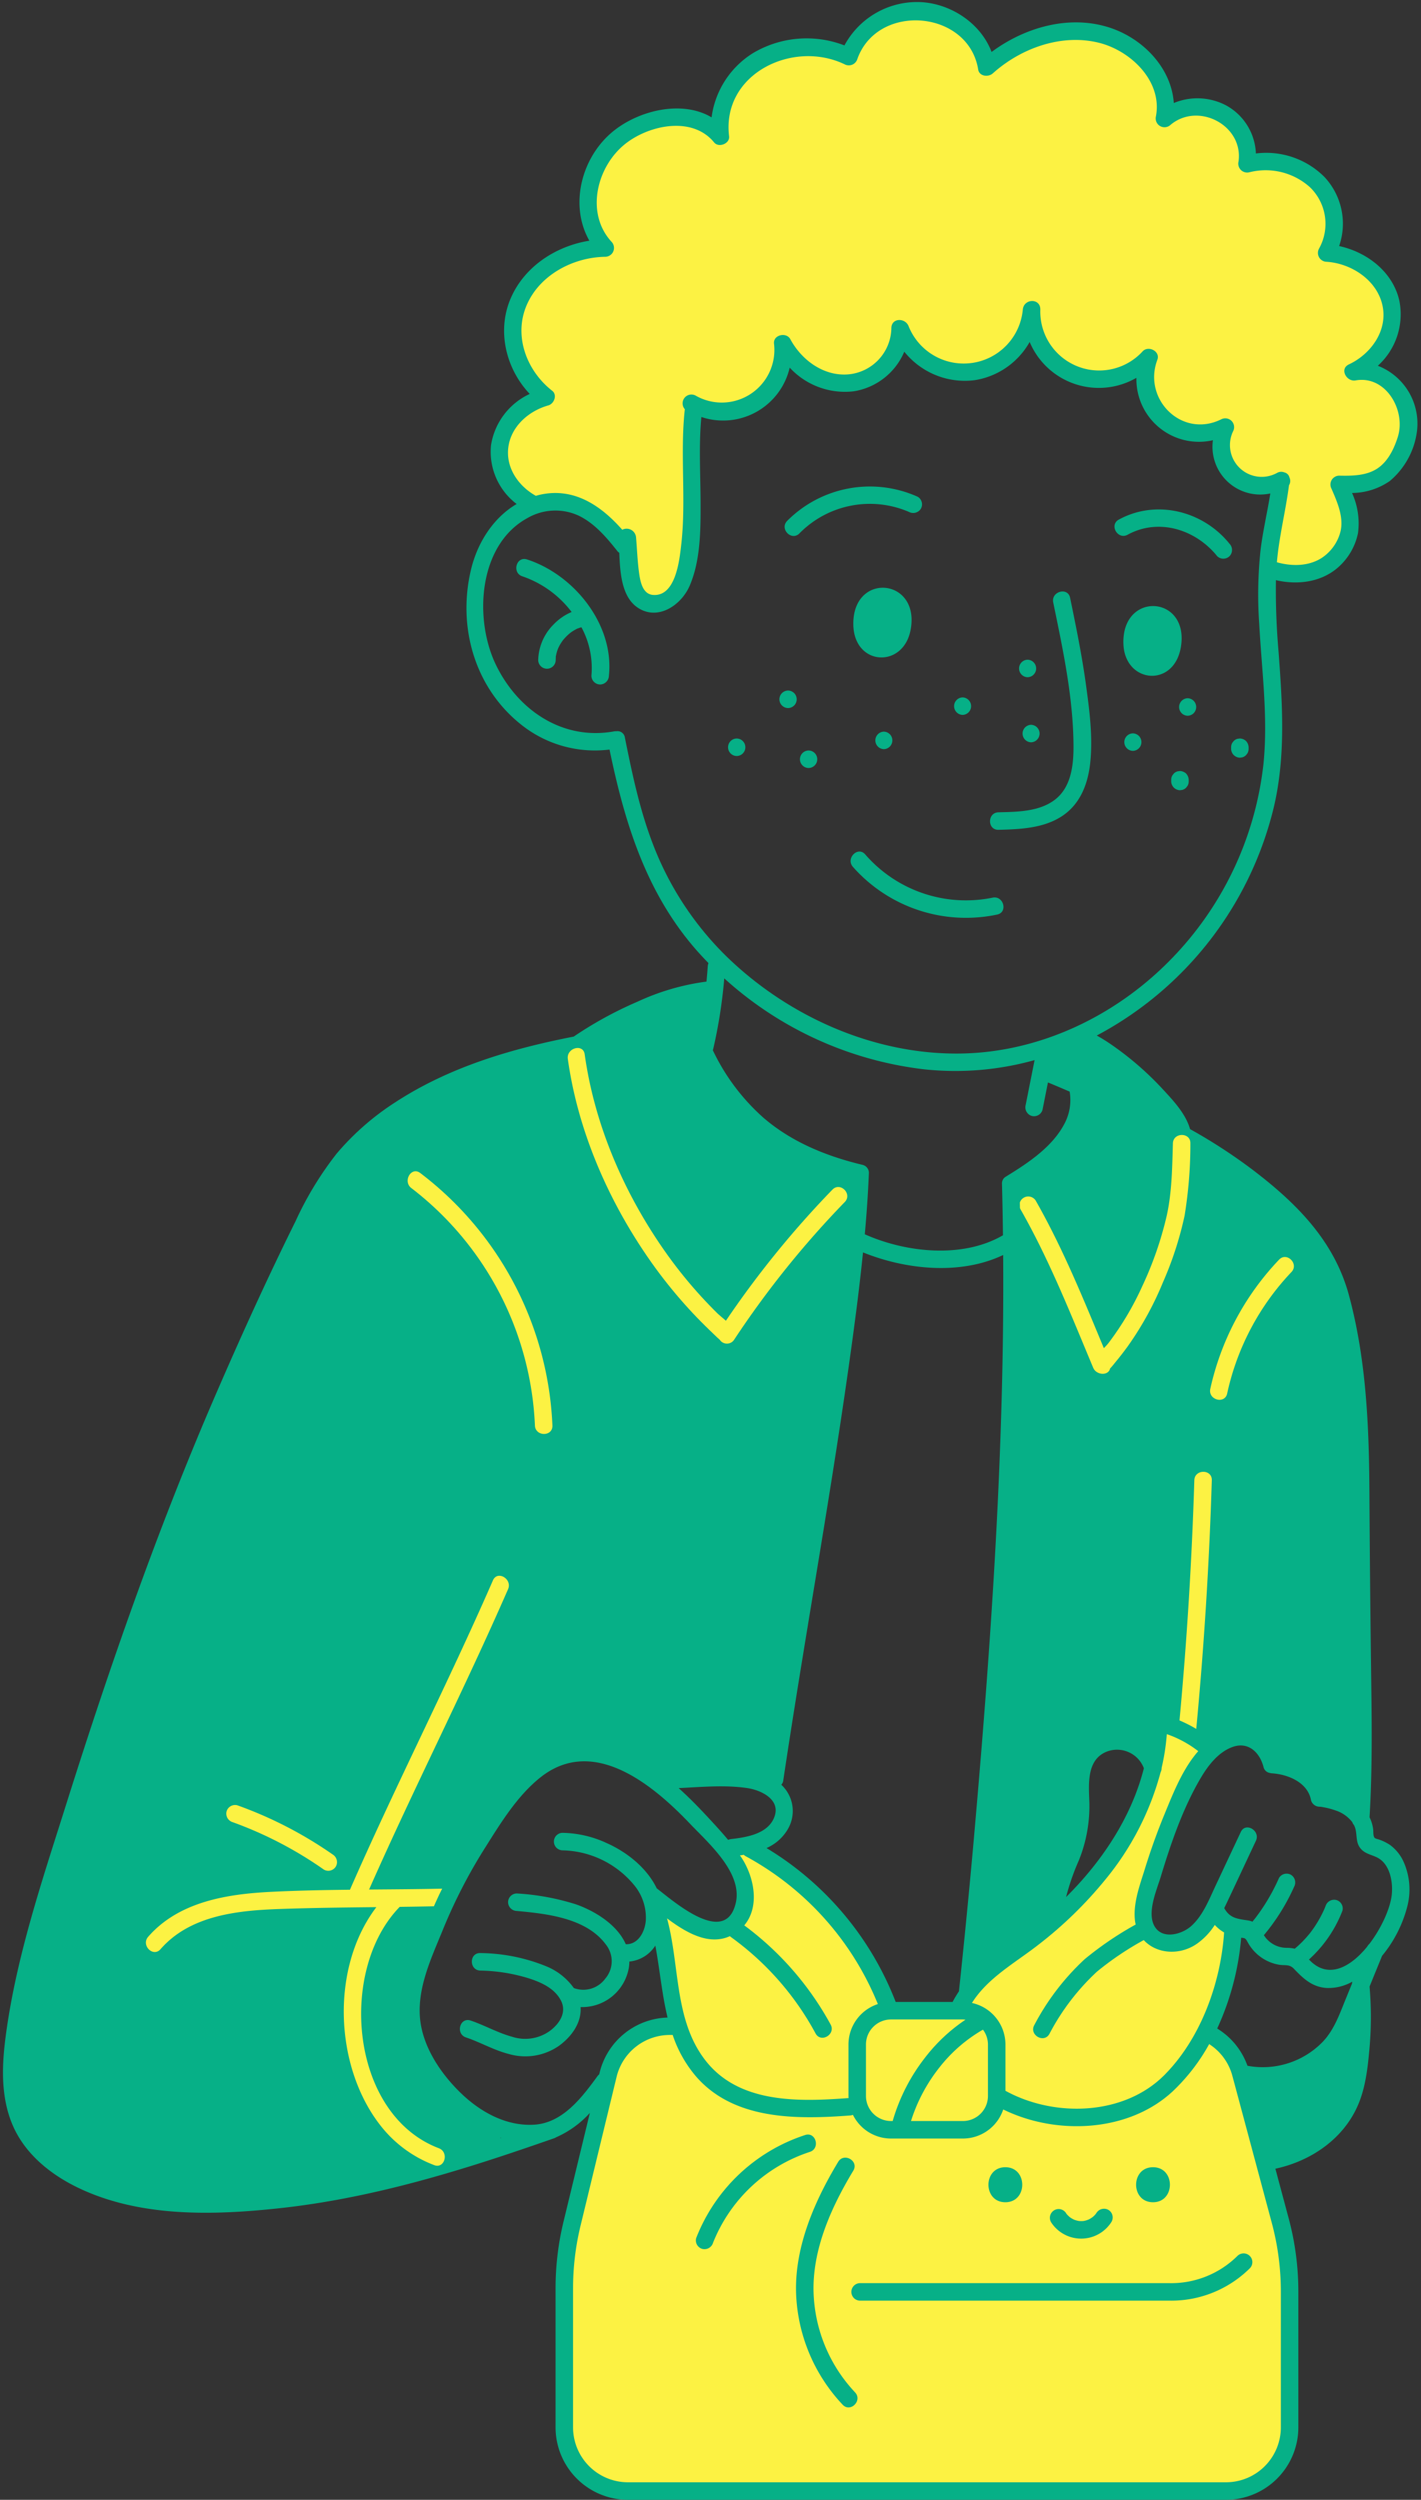 <?xml version="1.0" encoding="UTF-8"?>
<!DOCTYPE svg PUBLIC '-//W3C//DTD SVG 1.0//EN'
          'http://www.w3.org/TR/2001/REC-SVG-20010904/DTD/svg10.dtd'>
<svg data-name="bento 1" height="500.4" preserveAspectRatio="xMidYMid meet" version="1.0" viewBox="-0.6 -0.4 284.6 500.4" width="284.6" xmlns="http://www.w3.org/2000/svg" xmlns:xlink="http://www.w3.org/1999/xlink" zoomAndPan="magnify"
><rect x="-0.6" y="-0.4" width="284.6" height="500.4" fill="#333333" stroke="none"/><g id="change1_1"
  ><path d="M312.956,240.899c.264-3.318.944-6.891-.356-10.042-1.614-3.912,2.888-6.701,6.151-6.151a6.662,6.662,0,0,1,4.215,2.365,4.803,4.803,0,0,1,.478,6.187c.636,6.01-.847,12.976-1.706,18.405a58.572,58.572,0,0,1-2.933,11.561c-1.578,4.183-4.401,7.88-5.673,12.135a4.648,4.648,0,0,1-3.632,3.398,4.429,4.429,0,0,1-5.518.451c-4.947-3.048-5.61-9.778-7.369-14.901q-3.193-9.301-7.141-18.307c-.751-1.091-1.527-2.17-2.341-3.231-3.822-4.987,4.357-9.839,8.343-5.391a4.283,4.283,0,0,1,2.06,2.246c.2.451.393.904.591,1.355a80.727,80.727,0,0,1,10.386,21.063,45.303,45.303,0,0,0,2.981-9.658A93.092,93.092,0,0,0,312.956,240.899ZM200.066,100.976a2.785,2.785,0,0,0,.458.339l-.06-.048A4.563,4.563,0,0,1,200.066,100.976ZM365.039,81.711c-.022-.145-.021-.259-.049-.416a9.789,9.789,0,0,0-.898-2.429,8.507,8.507,0,0,0-2.144-2.701,11.376,11.376,0,0,0-2.642-2.262,9.501,9.501,0,0,0-1.918-.83c.464-.37.97-.695,1.409-1.089a11.555,11.555,0,0,0,3.907-10.263,13.55,13.55,0,0,0-5.905-9.132,17.884,17.884,0,0,0-6.222-2.664c.081-.163.186-.314.259-.481a11.5,11.5,0,0,0,.907-6.911,11.774,11.774,0,0,0-2.657-5.267c-2.251-2.812-6.094-4.505-9.568-5.154a18.445,18.445,0,0,0-5.528-.16,11.848,11.848,0,0,0-1.511-5.918,9.79,9.79,0,0,0-7.761-4.812A14.157,14.157,0,0,0,318.134,22.545c-.015.006-.03.014-.045.02-.075.001-.151.009-.227.01a18.958,18.958,0,0,0-1.325-5.642A17.929,17.929,0,0,0,298.63,5.963a27.595,27.595,0,0,0-12.314,3.98,29.99,29.99,0,0,0-2.559,1.639,1.408,1.408,0,0,1-.128.069c-.372.022-.935.089-1.065.1a7.516,7.516,0,0,0-1.155.235c-.048-.123-.083-.249-.134-.37a16.143,16.143,0,0,0-3.473-6.216A12.39,12.39,0,0,0,265.385,1.924a9.745,9.745,0,0,0-1.987.932,15.883,15.883,0,0,0-9.985,8.334c-4.445-2.586-9.91-3.529-14.786-1.581a16.023,16.023,0,0,0-10.186,14.36,5.478,5.478,0,0,0-1.258.952c-.096.102-.17.219-.26.326a14.403,14.403,0,0,0-4.821-1.978,16.591,16.591,0,0,0-17.838,7.451,19.02,19.02,0,0,0-.412,17.877c-.021.144-.046.286-.064.431C196.112,50.162,188.638,55.193,187.214,63.228c-.898,5.067.263,10.413,4.065,14.075.041.04.099.059.142.098a12.61,12.61,0,0,0,1.551,1.711c-.025.008-.051.012-.075.02a15.472,15.472,0,0,0-6.096,3.508,9.077,9.077,0,0,0-2.452,7.005,18.462,18.462,0,0,0,1.816,6.465,7.52,7.52,0,0,0,6.876,4.203c.89.009,1.779-.086,2.672-.068q.565.012,1.13.05.376.026.751.063.888.101-.275-.049a8.332,8.332,0,0,1,2.545.519c.067.047.136.095.203.148-.04-.042-.004-.026.267.187.044.034.087.069.131.104.036.023.069.058.106.078-.014-.007-.031-.021-.046-.03.405.321.809.646,1.216.965a29.64,29.64,0,0,0,4.816,3.203q1.428,1.857,2.857,3.714c.095.177.276.269.391.426.162,1.761.361,3.519.471,5.285.171,2.739,2.296,5.39,5.257,5.257a5.455,5.455,0,0,0,5.211-4.479,5.283,5.283,0,0,0,1.093-2.852,285.968,285.968,0,0,0-.039-33.741q1.579.697,3.158,1.392a16.121,16.121,0,0,0,2.377.945,7.597,7.597,0,0,0,3.764-.008,15.329,15.329,0,0,0,3.153-1.575,17.63,17.63,0,0,0,2.179-.937,8.114,8.114,0,0,0,3.121-3.054,14.159,14.159,0,0,0,1.333-5.892c.073-.067.173-.116.242-.185.107-.108.164-.24.261-.354a18.29,18.29,0,0,0,1.55,1.425c2.214,1.826,4.72,4.425,7.653,4.831a8.765,8.765,0,0,0,1.707.404,8.954,8.954,0,0,0,6.592-1.846,11.051,11.051,0,0,0,1.924-.916,11.829,11.829,0,0,0,3.674-3.543,9.436,9.436,0,0,0,.983-1.667,13.649,13.649,0,0,0,4.861,2.872,6.549,6.549,0,0,0,1.71,1.369,13.277,13.277,0,0,0,3.629,1.249c3.488.719,6.93.417,9.64-2.13a23.057,23.057,0,0,0,2.676-3.382,17.333,17.333,0,0,0,1.954-3.444c.081-.192.166-.394.251-.59.108.322.202.645.331.965,1.351,3.348,3.134,6.543,6.192,8.616A12.504,12.504,0,0,0,306.877,74.896a12.747,12.747,0,0,0,4.385-2.206c.246-.19.449-.398.668-.6A14.939,14.939,0,0,0,317.811,84.166a11.416,11.416,0,0,0,10.627,1.343,30.049,30.049,0,0,0,.309,3.852,8.709,8.709,0,0,0,2.228,4.961c2.57,2.63,6.12,2.739,9.504,2.179.122-.02.218-.078.337-.102q-.309,2.229-.685,4.448-.795,4.673-1.891,9.286a3.562,3.562,0,0,0,2.448,4.311,3.727,3.727,0,0,0,.64.027c.032.008.052.034.085.041a10.573,10.573,0,0,0,12.373-7.132,18.587,18.587,0,0,0,.303-8.062,12.998,12.998,0,0,0-.609-2.372,14.989,14.989,0,0,0,5.975-1.443,13.092,13.092,0,0,0,3.51-2.508,8.87,8.87,0,0,0,2.73-6.219A17.316,17.316,0,0,0,365.039,81.711ZM336.898,247.988c-6.007,5.256-10.2,12.869-13.338,20.121-2.927,6.765-3.141,14.543-3.559,21.955-.027.171-.046.343-.071.513a4.755,4.755,0,0,0-1.011,3.031,474.368,474.368,0,0,1-2.827,49.385,4.963,4.963,0,0,0-.483,2.267l.021,1.884a5.305,5.305,0,0,0,.62,2.507,81.223,81.223,0,0,1-9.479,21.498c-.249.293-.486.597-.738.886q-4.005,4.606-7.757,9.391l-11.254,9.229c-3.842,3.151-7.898,6.27-10.233,10.786-.065.126-.103.265-.161.395a22.263,22.263,0,0,0-4.963-.435,57.595,57.595,0,0,0-9.436,1.04c-.118.022-.233.048-.351.071-.095-.321-.166-.648-.265-.967a7.838,7.838,0,0,0-.709-1.574c-.142-.463-.316-.923-.478-1.365a53.729,53.729,0,0,0-2.19-5.116,52.919,52.919,0,0,0-5.962-9.386,52.344,52.344,0,0,0-17.067-14.087,1.732,1.732,0,0,0-.427-.122c-.034-.04-.074-.073-.107-.114a1.764,1.764,0,0,0-2.478,0,1.618,1.618,0,0,0-.222.335,1.561,1.561,0,0,0-.93,1.961c1.132,3.816,3.323,8.754.616,12.355-2.718,3.616-7.982.358-11.125-1.235a1.763,1.763,0,0,0-1.697-.47,1.856,1.856,0,0,0-2.122,2.159c.107.543.184,1.091.288,1.635-.258,3.536.476,7.098.964,10.587q.553,3.954,1.106,7.908c-6.667.398-11.051,4.567-13.501,11.44a148.615,148.615,0,0,0-5.79,22.064c-.059.308-.064.615-.1.923-.685,2.038-1.329,4.087-1.915,6.147a40.357,40.357,0,0,0-.64,17.64c-1.122,10.223-1.607,21.035,2.631,29.81,1.922,3.979,6.444,5.327,10.502,4.996q9.504.169,19.007-.013c7.418.344,14.841.349,22.254.068a67.85,67.85,0,0,0,6.978.33q11.129.144,22.259.269c12.837.155,25.685.321,38.479-.793a83.931,83.931,0,0,0,10.726.144c.236-.013.462-.059.694-.089,3.578.643,8.235-3.06,9.621-6.508,1.425-3.543,1.568-7.688,1.966-11.449a117.194,117.194,0,0,0,.76-13.903,103.858,103.858,0,0,0-2.144-18.78,32.621,32.621,0,0,0-1.218-7.58,36.195,36.195,0,0,0-1.626-5.109,79.481,79.481,0,0,0-4.188-13.801q-.146-.721-.292-1.442c-.63-3.112-1.164-6.431-3-9.107a10.839,10.839,0,0,0-4.551-3.792,42.694,42.694,0,0,0,1.976-6.194q1.581-5.741,3.163-11.483a3.563,3.563,0,0,0-2.448-4.311l-.011-.001a1.587,1.587,0,0,0-2.033.141,3.466,3.466,0,0,0-2.002,1.79,11.232,11.232,0,0,1-1.644,1.149,6.636,6.636,0,0,1-4.229.421,24.053,24.053,0,0,1-3.301-.62c-.097-.117-.195-.233-.29-.352q-.065-.081-.129-.163c-.085-.118-.175-.232-.261-.348-.338-.459-.611-.96-.92-1.438-.01-.162-.035-.294-.044-.465a30.362,30.362,0,0,1,.302-7.455,2.024,2.024,0,0,0,.007-.213c1.252-3.786,2.669-7.521,4.16-11.225,1.563-3.883,3.168-7.749,4.758-11.62.476-1.158,1.251-2.466,1.055-3.724a5.359,5.359,0,0,0,1.532-3.224q2.436-20.569,3.064-41.264a5.036,5.036,0,0,0,.38-2.089,71.68,71.68,0,0,1,.318-8.257,5.458,5.458,0,0,0,.348-1.541c.066-.823.119-1.662.165-2.51a64.453,64.453,0,0,1,6.2-19.3c2.345-4.604,5.487-8.426,8.295-12.702,2.607-3.97,2.449-7.788-.433-11.494C342.235,245.759,338.722,246.392,336.898,247.988ZM198.987,220.217q.539,1.958,1.094,3.913c.746,2.609,1.52,5.211,2.359,7.792a129.745,129.745,0,0,0,5.742,14.769c3.93,8.422,9.899,19.066,18.731,23.112a5.16,5.16,0,0,0,6.841-1.794,202.945,202.945,0,0,1,20.188-25.787c4.355-4.726-2.699-11.816-7.071-7.071a218.888,218.888,0,0,0-18.829,23.506c-6.548-5.376-10.776-15.293-13.536-22.505-1.841-4.81-3.366-9.732-4.782-14.681-1.256-4.393-1.623-9.482-5.716-12.163a4.975,4.975,0,0,0-5.047,0l-.557.326c-3.698,2.164-2.7,6.719.025,8.559A10.441,10.441,0,0,0,198.987,220.217Zm-6.478,37.763c-4.683-10.138-11.308-22.974-23.096-25.834-.653-.544-1.316-1.077-2.003-1.587-5.169-3.84-10.161,4.836-5.047,8.635q.674.501,1.32,1.038a4.066,4.066,0,0,0,.813.709c6.171,5.463,10.494,13.241,14.439,20.292,4.895,8.75,8.533,17.965,7.857,28.143-.366,5.511,6.641,6.029,9.317,2.524C204.108,281.423,197.255,268.254,192.509,257.98Zm-11.359,50.08a517.731,517.731,0,0,1-26.553,61.406,36.022,36.022,0,0,0-23.756-10.771c-6.424-.434-6.397,9.568,0,10A25.004,25.004,0,0,1,144.267,373.688c-1.083.059-2.164.152-3.244.293a4.839,4.839,0,0,0-3.161-1.221c-10.411-.361-20.595,7.16-28.01,13.758-4.818,4.287,2.275,11.338,7.071,7.071,1.195-1.063,2.531-2.204,3.96-3.333a4.214,4.214,0,0,0,4.06-1.547c2.02-2.304,6.831-2.244,9.703-2.987,3.871-1.002,7.535-2.065,11.575-2.202.901-.031,1.798-.041,2.695-.043a5.545,5.545,0,0,0,3.223,3.254,49.396,49.396,0,0,0-1.508,22.309c1.741,10.827,7.359,22.062,18.36,25.692,6.125,2.021,8.751-7.632,2.658-9.643-7.884-2.601-10.923-13.136-11.571-20.533a38.871,38.871,0,0,1,4.08-21.032,48.351,48.351,0,0,0,5.532-.604c6.33-1.089,3.646-10.727-2.658-9.643-1.106.19-2.214.323-3.324.415-.016-.008-.031-.017-.047-.025a537.211,537.211,0,0,0,27.132-62.947C192.962,304.648,183.303,302.034,181.15,308.061Z" fill="#fcf243" transform="translate(-84.651)"
  /></g
  ><g id="change2_1"
  ><path d="M206.004,134.867a1.792,1.792,0,0,1-1.752,1.752,1.764,1.764,0,0,1-1.752-1.752,17.102,17.102,0,0,0-1.994-9.692c-.108.023-.216.044-.323.076a4.426,4.426,0,0,1-.484.172c-.087.041-.173.083-.258.128a8.763,8.763,0,0,0-1.115.695l-.035.025-.003.003c-.077.065-.156.128-.233.194q-.293.252-.566.526-.279.28-.537.581c-.057.067-.112.135-.168.203-.029.04-.058.079-.087.119a9.176,9.176,0,0,0-.782,1.313c-.022.044-.042.089-.063.134a1.946,1.946,0,0,1-.106.264q-.133.369-.23.749-.055.219-.098.442c-.015.082-.151.485-.04.218q.031-.236.005-.004-.011.115-.018.231c-.01.156-.014.311-.015.468a1.752,1.752,0,1,1-3.505,0,10.429,10.429,0,0,1,3.165-7.196,10.735,10.735,0,0,1,3.528-2.408,20.817,20.817,0,0,0-9.865-7.142c-2.14-.693-1.219-4.076.932-3.379C199.05,114.645,207.093,124.654,206.004,134.867Zm92.368-15.606c-.454-2.208-3.833-1.273-3.379.932,1.945,9.449,4.015,19.042,4.061,28.734.018,3.787-.445,8.172-3.637,10.688-3.134,2.471-7.589,2.495-11.388,2.587-2.251.055-2.26,3.559,0,3.505,4.34-.105,9.113-.298,12.836-2.812,3.615-2.441,5.109-6.488,5.547-10.67.538-5.143-.168-10.498-.867-15.592C300.744,130.797,299.559,125.026,298.373,119.261Zm-15.534,60.031a26.703,26.703,0,0,1-25.496-8.655c-1.477-1.71-3.946.778-2.478,2.478A30.224,30.224,0,0,0,283.77,182.672C285.974,182.197,285.041,178.817,282.838,179.292Zm-16.754-77.225a1.808,1.808,0,0,0,2.397-.629,1.765,1.765,0,0,0-.629-2.397,23.371,23.371,0,0,0-26.154,4.839c-1.568,1.622.907,4.104,2.478,2.478A19.786,19.786,0,0,1,266.084,102.068Zm64.221,6.384c-5.298-6.577-14.646-8.952-22.178-4.839-1.98,1.081-.213,4.109,1.769,3.026,6.242-3.408,13.636-1.041,17.931,4.291a1.764,1.764,0,0,0,2.478,0A1.794,1.794,0,0,0,330.305,108.451Zm-63.89,17.302a10.322,10.322,0,0,0,.195-2.551c-.449-8.04-11.754-8.267-11.656,1.366C255.039,132.906,264.908,133.483,266.415,125.754Zm42.839.222a10.323,10.323,0,0,0-.203,2.551c.292,7.87,10.131,8.828,11.507.605C322.147,119.629,310.944,118.102,309.254,125.975ZM333.612,147.937a1.949,1.949,0,0,0-1.239-.513l-.466.063a1.75,1.75,0,0,0-.773.451l-.274.355a1.744,1.744,0,0,0-.239.884v.343a1.801,1.801,0,0,0,1.752,1.752l.466-.063a1.751,1.751,0,0,0,.773-.451q.137-.177.274-.355a1.744,1.744,0,0,0,.239-.884V149.176a1.949,1.949,0,0,0-.513-1.239ZM321.613,154.451a1.95,1.95,0,0,0-1.239-.513l-.466.063a1.75,1.75,0,0,0-.773.451l-.274.355a1.745,1.745,0,0,0-.239.884v.343a1.801,1.801,0,0,0,1.752,1.752l.466-.063a1.751,1.751,0,0,0,.773-.451l.274-.355a1.744,1.744,0,0,0,.239-.884V155.69a1.949,1.949,0,0,0-.513-1.239Zm40.801-58.57a13.434,13.434,0,0,1-7.573,2.401,14.752,14.752,0,0,1,1.192,8.038,12.46,12.46,0,0,1-4.368,7.178c-3.379,2.708-7.946,3.208-12.072,2.233a142.323,142.323,0,0,0,.531,14.332c.76,10.324,1.451,20.571-.865,30.755a70.379,70.379,0,0,1-35.55,46.072c.921.501,1.812,1.06,2.675,1.644a61.943,61.943,0,0,1,10.63,9.187c2.041,2.204,4.544,4.872,5.38,7.9a107.511,107.511,0,0,1,12.455,8.081c8.772,6.668,16.402,14.211,19.366,25.161,3.48,12.855,4.027,26.194,4.105,39.441q.099,16.833.309,33.661c.132,10.461.346,20.973-.281,31.422a7.559,7.559,0,0,1,.719,2.35c.065.488-.038,1.388.297,1.752.17.184.691.269.941.367a9.503,9.503,0,0,1,2.172,1.082,8.604,8.604,0,0,1,2.79,3.585,13.602,13.602,0,0,1,.668,8.594,25.528,25.528,0,0,1-5.08,9.996q-1.254,3.071-2.505,6.144a71.389,71.389,0,0,1-.063,12.888c-.343,3.759-.823,7.691-2.396,11.161-3.013,6.652-9.441,10.92-16.405,12.423l2.67,9.954a56.484,56.484,0,0,1,1.929,14.634v27.195A14.507,14.507,0,0,1,329.596,500H209.812a14.507,14.507,0,0,1-14.491-14.491v-27.869a56.564,56.564,0,0,1,1.59-13.306l5.278-21.778a19.808,19.808,0,0,1-6.73,4.865,1.912,1.912,0,0,1-.406.201c-3.591,1.252-7.187,2.488-10.799,3.677-14.369,4.729-29.026,8.681-44.1,10.321-13.35,1.452-28.045,1.878-40.45-4.079-5.562-2.671-10.688-6.809-13.145-12.599-2.461-5.8-2.126-12.236-1.287-18.344,2.153-15.685,7.282-30.743,12.027-45.784,8.763-27.78,18.365-55.309,29.951-82.049,5.064-11.687,10.335-23.297,15.997-34.708a67.15,67.15,0,0,1,8.235-13.538,52.611,52.611,0,0,1,11.715-10.252c10.758-7.025,23.113-10.703,35.758-13.165a77.149,77.149,0,0,1,12.85-7.022,47.319,47.319,0,0,1,13.742-3.988c.095-1.015.189-2.029.251-3.048a2.031,2.031,0,0,1,.151-.652c-1.061-1.093-2.097-2.207-3.078-3.367-9.649-11.404-13.779-25.084-16.743-39.382a23.651,23.651,0,0,1-17.388-4.747c-9.589-7.41-13.122-19.742-10.346-31.312,1.286-5.358,4.443-10.334,9.128-13.095a13.124,13.124,0,0,1-5.133-11.747A13.652,13.652,0,0,1,190.144,78.456c-4.724-4.989-6.597-12.487-3.87-18.991,2.703-6.447,9.054-10.602,15.814-11.681-4.041-7.1-1.62-16.715,4.783-21.916,5.133-4.169,13.769-6.304,19.698-2.776a17.876,17.876,0,0,1,8.345-12.892,21.026,21.026,0,0,1,18.262-1.508A16.51,16.51,0,0,1,268.805.043c5.974.447,11.72,4.348,13.843,9.959,6.688-4.968,15.639-7.515,23.719-4.848,6.677,2.205,12.297,8.083,12.774,15.068a12.336,12.336,0,0,1,10.475.475,11.476,11.476,0,0,1,5.966,9.626,16.48,16.48,0,0,1,13.751,4.723,13.687,13.687,0,0,1,2.922,13.809c5.589,1.209,10.763,5.163,12.059,10.945a13.895,13.895,0,0,1-4.307,13.018,12.419,12.419,0,0,1,7.764,13.609A15.628,15.628,0,0,1,362.414,95.881Zm-45.123,266.854c1.74-4.226,3.621-9.035,6.744-12.595a21.898,21.898,0,0,0-6.291-3.407,44.775,44.775,0,0,1-1.042,6.761,1.68,1.68,0,0,1-.202.857,56.761,56.761,0,0,1-11.186,21.639,80.982,80.982,0,0,1-13.352,12.95c-4.664,3.627-10.092,6.579-13.248,11.603a8.533,8.533,0,0,1,6.711,8.325v9.258c9.803,5.39,23.729,4.978,31.81-3.131,7.266-7.291,11.302-18.381,11.981-28.562a7.705,7.705,0,0,1-1.868-1.508,13.348,13.348,0,0,1-3.794,3.918c-3.474,2.253-7.962,1.812-10.429-.885a60.615,60.615,0,0,0-9.345,6.295,46.063,46.063,0,0,0-9.548,12.483c-1.101,1.971-4.127.202-3.026-1.769a48.953,48.953,0,0,1,10.096-13.192,66.88,66.88,0,0,1,10.203-6.929,8.134,8.134,0,0,1-.178-1.154c-.274-3.367,1.058-6.874,2.037-10.037Q315.078,368.108,317.291,362.735Zm16.775,25.875c-.56-1.005-.545-1.034-1.427-1.126a54.514,54.514,0,0,1-4.804,18.179,14.402,14.402,0,0,1,6.059,7.454,16.727,16.727,0,0,0,15.199-4.923c2.196-2.382,3.24-5.396,4.442-8.344q.649-1.592,1.298-3.183a1.558,1.558,0,0,1,.076-.392,9.669,9.669,0,0,1-5.14,1.271c-2.911-.18-4.68-1.868-6.582-3.855-.917-.958-1.767-.589-3.023-.807a8.846,8.846,0,0,1-6.097-4.276Zm-74.198,12.157a58.781,58.781,0,0,0-26.462-29.591,1.834,1.834,0,0,1-.389-.291c-.258.045-.516.087-.773.126.104.153.222.299.324.454,2.554,3.907,3.696,9.812.543,13.546A60.931,60.931,0,0,1,250.412,404.867c1.067,1.989-1.96,3.757-3.026,1.769a57.263,57.263,0,0,0-16.891-19.245,2.369,2.369,0,0,1-.257-.217c-4.27,1.928-8.793-.719-12.593-3.562,2.6,9.517,1.382,20.469,7.801,28.575,6.768,8.547,18.699,8.128,28.557,7.396-.007-.139-.021-.277-.021-.418V408.867A8.534,8.534,0,0,1,259.868,400.767Zm37.7-21.419c1.038-1.039,2.052-2.101,3.029-3.198,5.791-6.502,10.426-14.189,12.551-22.589a5.745,5.745,0,0,0-7.434-3.328c-4.081,1.625-3.61,6.53-3.486,10.122a28.964,28.964,0,0,1-2.104,11.654A46.812,46.812,0,0,0,297.567,379.348ZM284.965,250.819c-8.526,4.074-19.452,2.961-28.069-.519q-.518,5.081-1.155,10.147c-4.055,31.978-10.056,63.686-14.816,95.561a1.521,1.521,0,0,1-.398.855,7.161,7.161,0,0,1,1.443,8.659,9.149,9.149,0,0,1-4.401,4.015,62.106,62.106,0,0,1,25.872,30.808h11.398a21.584,21.584,0,0,1,1.271-2.129l0-.006q1.765-16.54,3.211-33.112C282.64,327.161,285.249,288.946,284.965,250.819ZM219.971,357.536c2.049,1.832,3.973,3.804,5.844,5.817,1.372,1.476,2.759,2.982,4.065,4.548a2.388,2.388,0,0,1,.662-.172c3.19-.362,7.537-1.088,8.677-4.64,1.08-3.363-2.827-5.161-5.477-5.554C229.221,356.865,224.572,357.319,219.971,357.536Zm37.516,61.629a5.02,5.02,0,0,0,5.016,5.014h.342c.006-.025.006-.048.013-.073a37.515,37.515,0,0,1,6.569-12.752,34.11,34.11,0,0,1,7.991-7.453,4.893,4.893,0,0,0-.511-.052H262.502a5.023,5.023,0,0,0-5.016,5.017Zm9.021,5.014h10.398a5.019,5.019,0,0,0,5.014-5.014V408.867a4.973,4.973,0,0,0-1.001-2.977,30.172,30.172,0,0,0-8.81,7.684A33.264,33.264,0,0,0,266.508,424.179Zm50.468-167.907a69.43,69.43,0,0,0,4.318-13.286,88.682,88.682,0,0,0,1.17-14.501c.065-2.256-3.439-2.254-3.505,0-.14,4.82-.188,9.728-1.23,14.458a70.542,70.542,0,0,1-4.911,14.14,59.043,59.043,0,0,1-6.77,11.384c-.216.28-.548.625-.914,1.007-4.173-10.031-8.253-20.063-13.646-29.532a1.766,1.766,0,0,0-3.182.388q.011.54.021,1.079a1.936,1.936,0,0,0,.135.302c5.781,10.151,10.034,20.946,14.543,31.694.621,1.48,3.034,1.67,3.395.107.011-.01.016-.017.029-.029a10.736,10.736,0,0,0,.832-.977q1.421-1.695,2.718-3.491A64.112,64.112,0,0,0,316.976,256.273Zm-27.51-35.445q.897-4.51,1.795-9.02a58.809,58.809,0,0,1-22.138,1.843,72.062,72.062,0,0,1-40.017-18.204,99.5,99.5,0,0,1-2.214,14.144,1.878,1.878,0,0,1-.079.233A42.25,42.25,0,0,0,236.905,223.302c5.655,4.9,12.668,7.747,19.877,9.47a1.664,1.664,0,0,1,.778.414c.013.011.024.025.037.037a1.442,1.442,0,0,1,.128.142,1.579,1.579,0,0,1,.344,1.098c-.161,4.077-.45,8.147-.816,12.21,8.263,3.684,19.583,4.901,27.672.2-.044-3.428-.103-6.856-.196-10.282a1.534,1.534,0,0,1,.817-1.474c.018-.012.032-.027.051-.039,4.511-2.766,9.594-6.124,11.919-11.089a10.136,10.136,0,0,0,.769-5.871q-2.168-.937-4.349-1.837-.545,2.74-1.09,5.479a1.769,1.769,0,0,1-2.156,1.224A1.797,1.797,0,0,1,289.465,220.828Zm-91.689-9.246c1.953,14.009,7.783,27.617,15.727,39.269a95.619,95.619,0,0,0,9.724,12.059c1.141,1.199,2.318,2.362,3.515,3.506.358.342.71.695,1.077,1.027.644.583.253.341.118-.339a1.725,1.725,0,0,0,3.184.621A189.521,189.521,0,0,1,253.244,240.217c1.574-1.617-.901-4.098-2.478-2.478a193.296,193.296,0,0,0-21.331,26.245c-.642-.58-1.313-1.102-1.773-1.557a90.205,90.205,0,0,1-9.751-11.374c-8.547-11.868-14.731-25.875-16.756-40.403C200.846,208.426,197.468,209.372,197.776,211.582ZM166.44,237.428a63.29,63.29,0,0,1,24.747,47.524c.088,2.248,3.593,2.259,3.505,0a67.036,67.036,0,0,0-26.483-50.55C166.409,233.042,164.661,236.084,166.44,237.428ZM130.655,364.357a77.75,77.75,0,0,1,18.266,9.497,1.768,1.768,0,0,0,2.397-.629,1.789,1.789,0,0,0-.629-2.397,81.148,81.148,0,0,0-19.103-9.85,1.769,1.769,0,0,0-2.156,1.224A1.788,1.788,0,0,0,130.655,364.357Zm41.29,65.269c-17.812-6.768-20.213-35.647-7.838-48.319q3.424-.043,6.846-.112c.332-.751.669-1.499,1.021-2.241.205-.433.422-.86.633-1.291-4.874.106-9.755.136-14.636.178,8.928-20.201,18.993-39.881,27.834-60.122.894-2.047-2.125-3.833-3.026-1.769-9.106,20.845-19.518,41.092-28.639,61.93-5.268.06-10.535.16-15.791.421-8.848.439-18.487,1.968-24.623,8.999-1.477,1.693.992,4.181,2.478,2.478,5.969-6.839,15.56-7.761,24.086-8.053,6.378-.219,12.761-.292,19.144-.363-9.227,12.106-8.396,31.839.727,43.596a24.723,24.723,0,0,0,10.851,8.048C173.124,433.807,174.036,430.421,171.945,429.626Zm12.354-2.035c.049-.016.097-.033.145-.049-.054-.016-.107-.035-.161-.052C184.286,427.523,184.297,427.556,184.299,427.59Zm19.76-12.751.077-.318A14.446,14.446,0,0,1,217.752,403.466c-1.135-4.677-1.555-9.598-2.448-14.409a6.92,6.92,0,0,1-5.203,3.197,8.656,8.656,0,0,1-.101,1.225,9.493,9.493,0,0,1-9.666,7.891c.215,3.129-1.781,5.893-4.313,7.742a11.813,11.813,0,0,1-10.071,1.646c-2.99-.76-5.67-2.337-8.58-3.317-2.13-.717-1.211-4.1.932-3.379,2.828.952,5.436,2.468,8.326,3.25a8.443,8.443,0,0,0,7.624-1.227c1.929-1.464,3.354-3.729,2.124-6.06-1.275-2.415-3.879-3.583-6.357-4.39a34.786,34.786,0,0,0-9.772-1.572c-2.254-.067-2.256-3.571,0-3.505a35.928,35.928,0,0,1,13.058,2.588,12.664,12.664,0,0,1,5.676,4.414,5.438,5.438,0,0,0,6.283-1.87,5.363,5.363,0,0,0,.137-6.834c-3.917-5.317-11.81-6.174-17.842-6.726a1.79,1.79,0,0,1-1.752-1.752,1.765,1.765,0,0,1,1.752-1.752,48.415,48.415,0,0,1,11.923,2.203c3.846,1.374,8.218,4.102,9.903,7.962,2.419.073,3.806-2.38,4.005-4.706a10.18,10.18,0,0,0-2.355-7.158,19.116,19.116,0,0,0-14.335-6.933,1.753,1.753,0,0,1,0-3.505,21.851,21.851,0,0,1,8.854,2.049c4.082,1.815,8.053,4.969,10.041,9.085.029.02.057.031.085.053,3.365,2.584,13.605,11.594,15.713,2.939,1.479-6.072-5.436-12.05-9.143-15.942-7.415-7.786-19.346-17.705-29.95-9.29-4.592,3.644-7.911,9.039-10.999,13.941a104.426,104.426,0,0,0-8.484,16.401c-2.226,5.489-5.054,11.325-4.682,17.398.356,5.826,3.958,11.279,8.02,15.273,3.956,3.889,9.209,6.875,14.926,6.512,5.714-.363,9.543-5.481,12.639-9.715A1.909,1.909,0,0,1,204.059,414.839Zm136.523,43.476a53.001,53.001,0,0,0-1.809-13.724l-7.849-29.266a1.583,1.583,0,0,1-.053-.199l-.009-.033a10.892,10.892,0,0,0-4.636-6.314,38.729,38.729,0,0,1-7.307,9.461c-8.82,8.192-23.279,8.853-33.94,3.624a8.529,8.529,0,0,1-8.073,5.82H262.502a8.524,8.524,0,0,1-7.626-4.744,1.87,1.87,0,0,1-.53.124c-10.683.804-23.365.982-30.978-7.911a24.94,24.94,0,0,1-4.591-8.201h-.559a10.959,10.959,0,0,0-10.678,8.399l-7.225,29.813a53.003,53.003,0,0,0-1.49,12.478v27.869A10.999,10.999,0,0,0,209.812,496.495H329.596a10.999,10.999,0,0,0,10.986-10.986Zm15.964-88.695c-.954-1.168-.685-2.486-1.008-3.846a4.085,4.085,0,0,0-.314-.848,1.392,1.392,0,0,1-.324-.562,6.936,6.936,0,0,0-3.399-2.369,14.821,14.821,0,0,0-2.553-.655,3.041,3.041,0,0,0-.633-.08,1.777,1.777,0,0,1-1.69-1.286c-.611-3.495-4.474-5.18-7.833-5.399a1.937,1.937,0,0,1-.425-.077,1.554,1.554,0,0,1-1.265-1.21c-.742-2.867-3.004-5.088-6.118-4.011-2.885.998-4.961,3.712-6.451,6.233-3.582,6.063-5.97,13.058-8.004,19.767-.823,2.715-2.85,7.245-1.209,9.978,1.575,2.625,5.399,1.574,7.261-.063,2.375-2.089,3.605-5.303,4.919-8.102q2.53-5.387,5.06-10.774c.959-2.042,3.979-.261,3.026,1.769-1.941,4.132-3.87,8.269-5.823,12.396q-.254.536-.519,1.075c1.117,2.046,2.651,2.144,4.816,2.48a3.552,3.552,0,0,1,.832.236c.207-.252.414-.504.615-.761l.008-.01.022-.031c.082-.112.167-.221.25-.333q.198-.267.393-.538.776-1.083,1.477-2.217a39.819,39.819,0,0,0,2.555-4.86,1.772,1.772,0,0,1,2.397-.629,1.799,1.799,0,0,1,.629,2.397,41.301,41.301,0,0,1-6.057,9.687,5.385,5.385,0,0,0,4.594,2.53,7.594,7.594,0,0,1,1.597.176c.552-.471,1.09-.958,1.596-1.479q.533-.549,1.03-1.133c.157-.184.309-.372.461-.56.036-.045.046-.056.058-.07l.015-.021c.064-.086.129-.172.193-.258a23.429,23.429,0,0,0,1.654-2.576q.351-.635.662-1.291c.104-.219.203-.439.301-.66l.03-.068.012-.034c.047-.126.1-.25.149-.375a1.803,1.803,0,0,1,2.156-1.224,1.759,1.759,0,0,1,1.224,2.156,25.467,25.467,0,0,1-6.698,9.753c3.773,4.066,8.274,1.573,11.641-2.548a2.227,2.227,0,0,1,.462-.582c2.43-3.178,4.179-7.126,4.472-9.792.268-2.437-.278-5.793-2.488-7.243C359.072,370.872,357.539,370.836,356.546,369.62Zm-26.716-91.071a51.015,51.015,0,0,1,12.868-24.312c1.555-1.633-.919-4.115-2.478-2.478a54.47,54.47,0,0,0-13.769,25.859C325.971,279.815,329.349,280.755,329.831,278.549Zm-6.578,17.364q-.739,24.079-2.971,48.075a26.372,26.372,0,0,1,3.356,1.702q2.349-24.834,3.119-49.778C326.826,293.657,323.321,293.659,323.252,295.913Zm12.988-171.586a84.181,84.181,0,0,1,.272-14.581c.462-3.825,1.357-7.569,1.96-11.37a9.56,9.56,0,0,1-11.495-10.655,12.527,12.527,0,0,1-15.323-12.492,15.035,15.035,0,0,1-21.382-7.176,15.362,15.362,0,0,1-11.027,7.652,15.546,15.546,0,0,1-14.081-5.705,13.23,13.23,0,0,1-10.14,7.929,15.049,15.049,0,0,1-12.81-4.737,13.69,13.69,0,0,1-17.689,9.88c-.54,5.654-.182,11.359-.161,17.029.02,5.463.017,11.673-2.195,16.776-1.678,3.871-6.375,7.079-10.423,4.34-3.19-2.159-3.507-6.943-3.663-10.958a1.718,1.718,0,0,1-.404-.367c-2.173-2.74-4.571-5.568-7.791-7.099a11.161,11.161,0,0,0-10.182.5c-9.872,5.35-10.785,20.261-6.296,29.46,4.417,9.053,13.357,15.11,23.634,13.249a1.94,1.94,0,0,1,.448-.026,1.485,1.485,0,0,1,1.708,1.25c1.425,7.074,2.894,14.133,5.451,20.903a62.877,62.877,0,0,0,14.752,22.775c12.406,12.14,29.722,19.897,47.203,19.584,15.663-.281,30.638-7.419,41.582-18.47A66.336,66.336,0,0,0,337.097,152.549C338.05,143.145,336.741,133.716,336.241,124.327ZM364.016,87.027c1.643-5.254-2.385-12.352-8.465-11.275-1.817.322-3.271-2.306-1.35-3.203,4.406-2.057,7.834-6.769,6.731-11.818-1.111-5.08-6.229-8.402-11.189-8.729a1.774,1.774,0,0,1-1.513-2.637,10.183,10.183,0,0,0-1.807-12.275,13.278,13.278,0,0,0-12.161-3.001,1.78,1.78,0,0,1-2.156-2.156c.995-7.264-8.08-11.978-13.616-7.341a1.768,1.768,0,0,1-2.929-1.705C316.885,15.861,310.547,9.778,304.214,8.179c-7.532-1.901-15.687,1.052-21.323,6.112-.881.791-2.704.619-2.929-.773-1.925-11.936-20.152-13.467-24.2-2.104a1.786,1.786,0,0,1-2.574,1.047c-10.351-4.951-24.625,1.912-23.115,14.418.179,1.479-2.075,2.361-2.991,1.239-4.32-5.29-12.844-3.538-17.649.164-5.85,4.506-8.225,13.958-2.894,19.729a1.773,1.773,0,0,1-1.239,2.991c-6.412.084-13.144,3.588-15.765,9.679-2.665,6.193.008,13.155,5.109,17.143,1.079.844.378,2.606-.773,2.929-3.931,1.103-7.508,4.221-8.02,8.456-.496,4.095,2.075,7.724,5.521,9.643.308-.086.614-.175.932-.243,6.79-1.463,12.151,2.249,16.378,7.04a1.89,1.89,0,0,1,2.754,1.474c.208,2.463.292,4.976.649,7.423.239,1.637.74,3.979,2.746,4.145,4.54.375,5.298-6.92,5.65-9.981,1.041-9.039-.264-18.148.727-27.192a1.768,1.768,0,0,1,2.147-2.738A10.535,10.535,0,0,0,239.068,68.373c-.175-1.76,2.477-2.346,3.265-.884,2.246,4.164,6.622,7.419,11.536,7.058a9.453,9.453,0,0,0,8.706-9.208c-.026-2.137,2.743-2.173,3.442-.466a11.886,11.886,0,0,0,22.886-3.329c.225-2.199,3.519-2.299,3.505,0a11.795,11.795,0,0,0,20.511,8.365c1.158-1.195,3.562.024,2.929,1.705-2.977,7.903,4.907,15.791,12.764,11.938a1.768,1.768,0,0,1,2.397,2.397,6.362,6.362,0,0,0,8.813,8.315,1.664,1.664,0,0,1,1.444-.104,1.36,1.36,0,0,1,1.043,1.047,1.597,1.597,0,0,1-.096,1.527c-.668,5.166-1.98,10.231-2.424,15.419,2.952.823,6.278.833,8.938-.842a8.985,8.985,0,0,0,3.775-5.219c.755-2.897-.637-6.027-1.767-8.64a1.776,1.776,0,0,1,1.513-2.637c2.583.052,5.481.035,7.711-1.466C362.07,91.93,363.28,89.382,364.016,87.027ZM331.884,451.186a18.861,18.861,0,0,1-13.715,5.445H256.316a1.752,1.752,0,1,0,0,3.505h61.852a22.372,22.372,0,0,0,16.255-6.533,1.753,1.753,0,0,0-2.539-2.416Zm-84.903,6.509c-.011-8.369,3.723-16.546,7.973-23.58,1.169-1.935-1.86-3.699-3.026-1.769-4.682,7.749-8.661,16.824-8.443,26.043a34.252,34.252,0,0,0,9.337,22.581c1.55,1.645,4.025-.837,2.478-2.478A30.546,30.546,0,0,1,246.98,457.695Zm-1.667-30.717a35.095,35.095,0,0,0-21.833,20.641,1.765,1.765,0,0,0,1.224,2.156,1.793,1.793,0,0,0,2.156-1.224,31.348,31.348,0,0,1,19.386-18.193C248.384,429.67,247.47,426.285,245.314,426.978Zm49.271,17.494a1.753,1.753,0,1,1,3.026-1.769c.018.026.026.039.038.056.068.077.132.156.203.23.126.134.262.254.396.38l.032.031c.072.048.142.1.215.148a5.6,5.6,0,0,0,.535.309c.057.029.116.056.174.083l.037.013c.196.065.39.129.591.177.088.021.181.033.268.057l.014.005c.181.013.361.025.543.023.114-.001.229-.007.343-.016.03-.002.131-.02.172-.026l.107-.024q.134-.03.266-.067c.121-.034.238-.077.356-.119.032-.011.138-.049.185-.072q.123-.061.243-.127c.181-.1.352-.212.523-.328l0-0c.075-.068.155-.132.23-.202a5.402,5.402,0,0,0,.381-.394c.032-.036.086-.117.109-.153-.013.02-.037.058-.085.132.049-.077.104-.151.155-.227a1.793,1.793,0,0,1,2.397-.629,1.765,1.765,0,0,1,.629,2.397,7.178,7.178,0,0,1-12.084.112Zm8.273-1.041c.131-.09.082-.069,0,0Zm-.925.52c.044-.015.087-.029.131-.044Zm-2.769-.024c-.027-.01-.033-.012,0,0Zm4.408-1.241c.013-.019.014-.022,0,0Zm-18.169-2.249c4.51,0,4.518-7.009,0-7.009C280.894,433.428,280.887,440.437,285.404,440.437Zm29.574,0c4.51,0,4.518-7.009,0-7.009C310.468,433.428,310.46,440.437,314.978,440.437Zm-8.697-166.781c-.006.01-.007.008-.012.016-.019.058.109-.017.062-.086Zm15.636-134.283a1.753,1.753,0,0,0,0,3.505A1.753,1.753,0,0,0,321.917,139.373Zm-10.971,7.028a1.753,1.753,0,0,0,0,3.505A1.753,1.753,0,0,0,310.946,146.401ZM289.861,135.164a1.753,1.753,0,0,0,0-3.505A1.753,1.753,0,0,0,289.861,135.164Zm.686,13.028a1.753,1.753,0,0,0,0-3.505A1.753,1.753,0,0,0,290.547,148.191Zm-13.713-5.485a1.753,1.753,0,0,0,0-3.505A1.753,1.753,0,0,0,276.833,142.706Zm-45.255,4.724a1.753,1.753,0,0,0,0,3.505A1.753,1.753,0,0,0,231.578,147.43Zm10.285-9.6a1.753,1.753,0,0,0,0,3.505A1.753,1.753,0,0,0,241.864,137.83Zm19.199,11.733a1.753,1.753,0,0,0,0-3.505A1.753,1.753,0,0,0,261.063,149.563Zm-15.085.267a1.753,1.753,0,0,0,0,3.505A1.753,1.753,0,0,0,245.978,149.83Z" fill="#06b087" transform="translate(-84.651)"
  /></g
></svg
>
